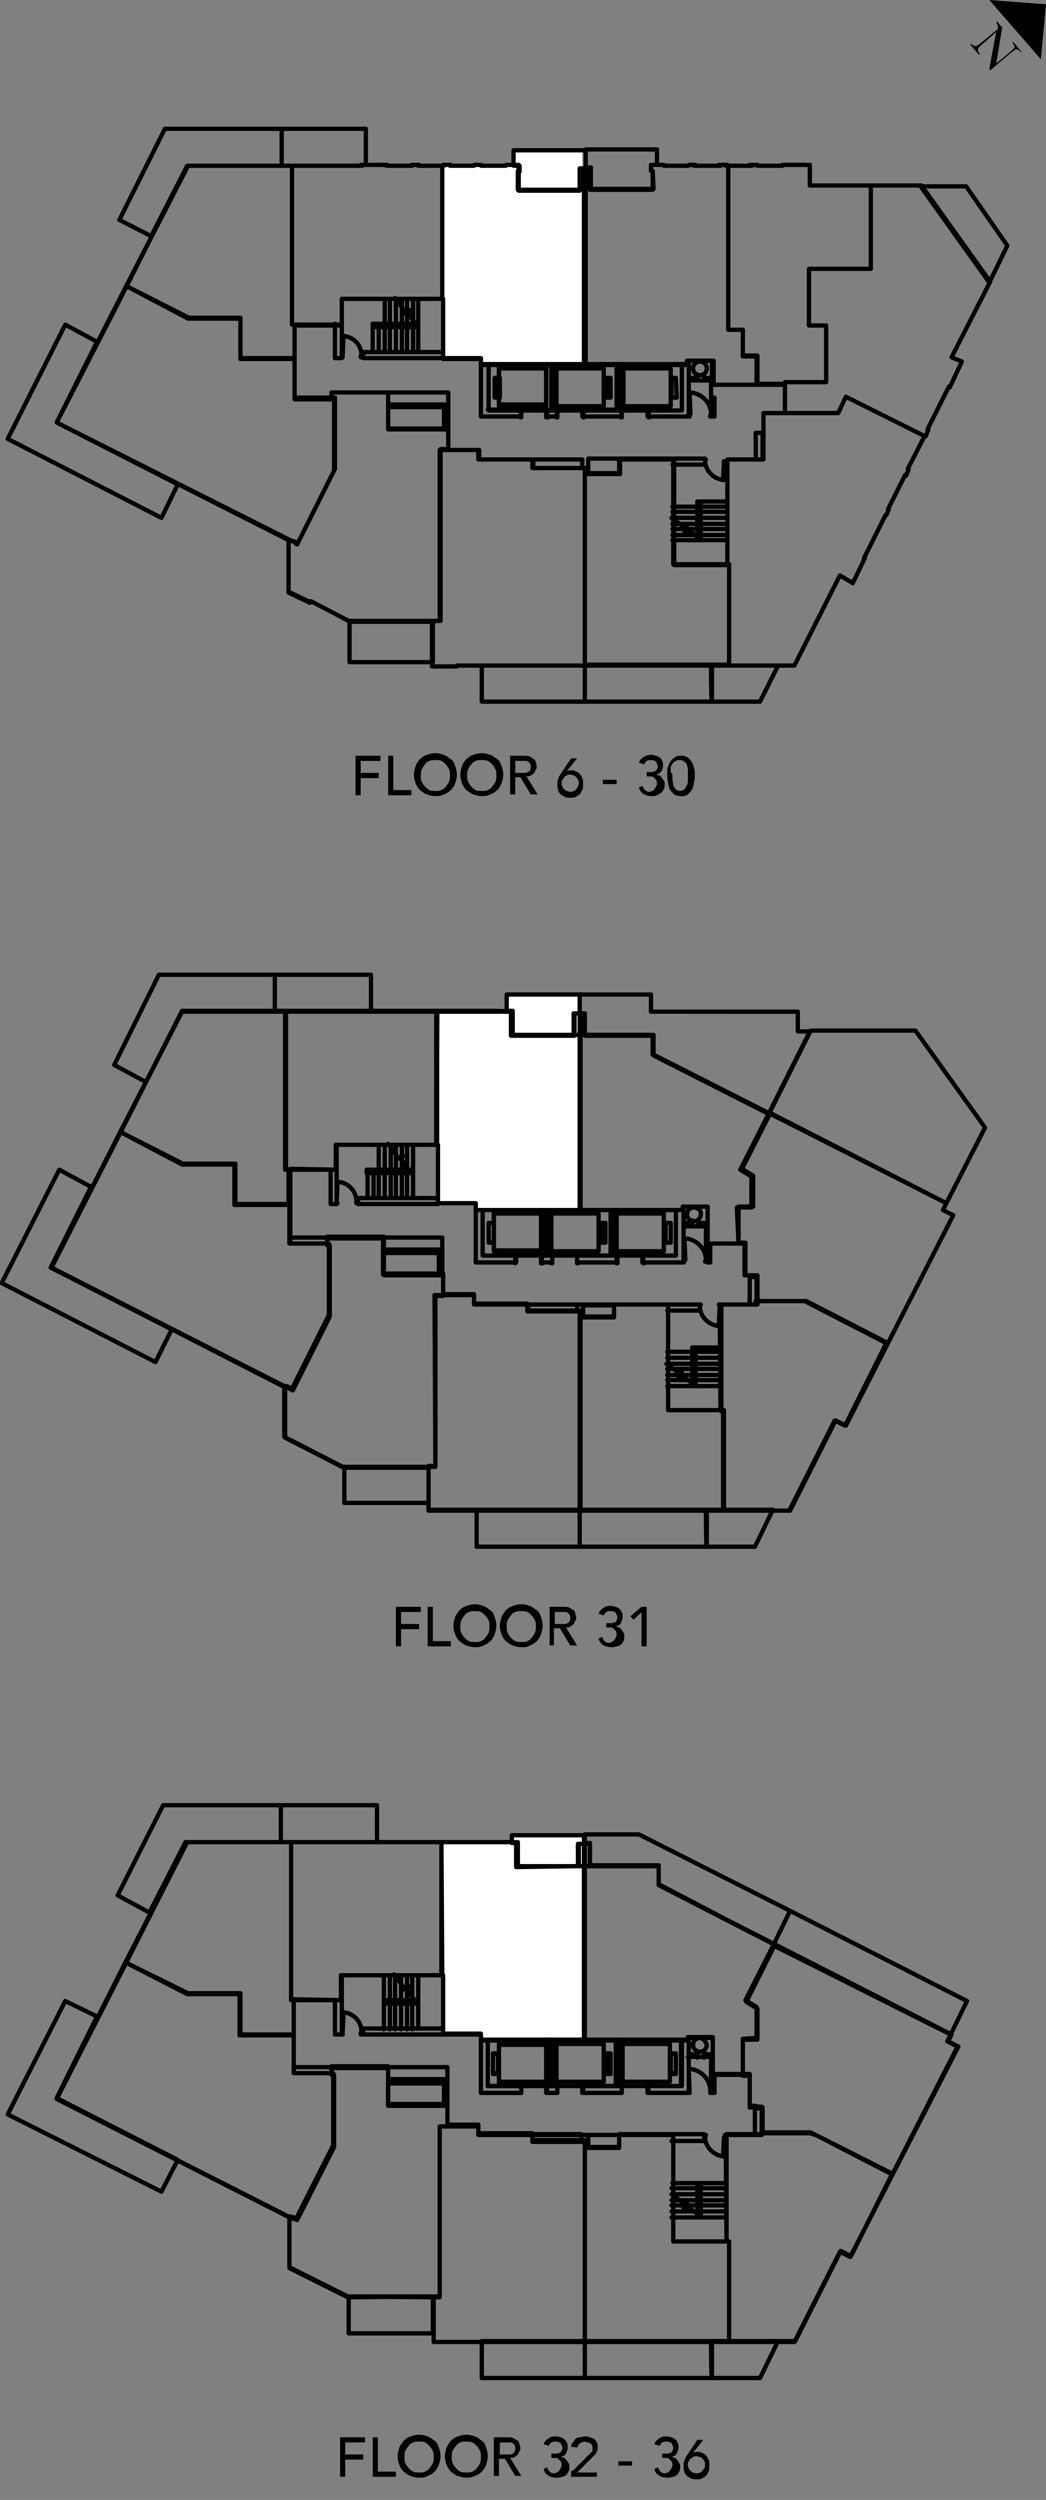<?xml version="1.0" encoding="utf-8"?>
<!-- Generator: Adobe Illustrator 20.1.0, SVG Export Plug-In . SVG Version: 6.00 Build 0)  -->
<svg version="1.1" id="Layer_1" xmlns="http://www.w3.org/2000/svg" xmlns:xlink="http://www.w3.org/1999/xlink" x="0px" y="0px"
	 viewBox="0 0 121.8 291.1" style="enable-background:new 0 0 121.8 291.1;" xml:space="preserve">
<rect x="0" y="0" width="121.8" height="291.1" fill="#808080" stroke="none"/>
<style type="text/css">
	.st0{fill:#FFFFFF;}
	.st1{fill:none;stroke:#000000;stroke-width:0.5;stroke-linecap:round;stroke-linejoin:round;stroke-miterlimit:10;}
</style>
<polyline points="121.2,6.9 121.8,0.5 115.2,0 "/>
<g>
	<path d="M118.8,6c-0.3-0.3-0.4-0.3-0.6-0.2c-0.2,0.1-0.4,0.3-0.9,0.7l-2,1.7L115.2,8l0.8-4.3l0,0l-1.2,1.1
		c-0.5,0.4-0.7,0.6-0.8,0.7c-0.2,0.2-0.2,0.4,0.1,0.8l-0.1,0.1l-1-1.2l0.1-0.1c0.3,0.3,0.4,0.3,0.7,0.2c0.2-0.1,0.4-0.3,0.9-0.7
		l1.1-0.9c0.4-0.3,0.4-0.3,0.4-0.5s0-0.3-0.2-0.6l0.1-0.1l0.6,0.7l-0.7,4.2l0,0l1.2-1c0.5-0.4,0.7-0.6,0.8-0.7
		c0.2-0.2,0.2-0.4-0.1-0.7l0.1-0.1l1,1.2L118.8,6z"/>
</g>
<polyline class="st0" points="68.1,42.4 56,42.3 56.1,41.7 51.5,41.6 51.7,19.3 59.8,19.1 59.8,17.4 67.8,17.4 68.1,42.4 "/>
<polyline class="st0" points="67.6,140.8 55.5,140.7 55.6,140 51,139.9 51.2,117.7 59.2,117.4 59.2,115.8 67.3,115.8 67.6,140.8 "/>
<polyline class="st0" points="68.1,237.4 56,237.3 55.9,236.9 51.4,236.8 51.4,214.6 59.8,214.6 59.8,213.6 68.1,213.6 68.1,237.4 
	"/>
<path class="st1" d="M62,248.6h10 M78.2,249.3h3.8v-0.8h-4.4 M81.2,254.2h0.4v4h-0.4V254.2z M81.2,254.2h-2.9 M81.6,254.2h2.9
	 M78.2,254.8h2.9 M81.6,254.8h2.9 M78.2,255.5h2.9 M81.6,255.5h2.9 M78.2,256.2h2.9 M81.6,256.2h2.9 M78.2,256.8h2.9 M81.6,256.8
	h2.9 M78.2,257.5h2.9 M81.6,257.5h2.9 M78.2,258.2h6.2 M51.6,236.2h-9.3v0.7h9.3 M44.7,232.9h4v0.4h-4V232.9z M48.7,230v6.2 M48,230
	v2.9 M48,233.4v2.9 M47.4,230v2.9 M47.4,233.4v2.9 M46.7,230v2.9 M46.7,233.4v2.9 M46,230v2.9 M46,233.4v2.9 M45.4,230v2.9
	 M45.4,233.4v2.9 M44.7,230v2.9 M44.7,233.4v2.9 M75.5,242.9h3.9v-5.4 M39.8,236.7L39.8,236.7l0.1,0.2h-0.1V236.7z M42.2,236.7H42
	v0.2h0.2V236.7z M39.9,236.7L39.9,236.7l0.1-2.2h-0.1V236.7z M42.1,236.6c0-1.2-0.9-2.2-2.2-2.3 M84.5,248.9L84.5,248.9l-0.1-0.3
	h0.1V248.9z M82.1,248.9L82.1,248.9l0.1-0.3h-0.1V248.9z M84.3,248.9L84.3,248.9l-0.1,2.2h0.1V248.9z M82.1,248.8
	c0,1.2,1,2.2,2.2,2.3 M39.8,232.9v4H39v-4 M88.7,245.3h-0.8v3.3 M56.8,242.9v-5.4 M78.2,255.5l1.5,1.1l0.3-0.2l-0.4,0.8l0.4-0.3
	l1.1,0.8 M52.1,245.1v-4.4h-6.9 M45.9,229.9l1.1,1.5l-0.1,0.3l0.7-0.4l-0.2,0.4l0.8,1.1 M52.1,242.2h-6.9 M38.5,240.7h-4.3
	 M84.5,248.6h4.2v-0.3h5.7l9.5,4.8l-4.8,9.6l-1.2-0.6l-5.3,10.5h-7.7V261h-0.3L84.5,248.6 M88.7,248.5l0.2-0.2 M68.1,272.6v-22.5h4
	v-1.5h6.3V261h6.5v11.6H68.1 M51.2,247.6h4.5v1H62v0.8h6.1v23.3H50.5v-5.2h0.7V247.6 M50.4,267.4h0.8v-19.8h0.9v-2.4h-6.9v-4.4h-6.6
	v0.8h0.3v8.4l-4.3,8.5l-0.6-0.2h-0.3v5.8l6.8,3.4L50.4,267.4 M14.6,228.5l7.2-14h12.1v6.7v11.7h0.3v4.1h-6.3v-4.8h-6.1L14.6,228.5
	l7.3,3.6H28v4.8h6.2v4.5h4.6v8.4l-4.3,8.5l-0.6-0.2h-0.3l-27-13.7L14.6,228.5 M33.9,214.5v6.7v11.7h5.8V230h11.7v-15.5H33.9
	 M110.7,236.9l-0.4,0.8l1.2,0.6l-7.6,14.9l-8.7-4.5l-0.8-0.3h-5.7v-3h-1.4v-3.7h-0.8v-4.2h1.7v-3.6l-1.3-0.8l3.1-6.2l0.2-0.3
	L110.7,236.9 M88.1,237.3v-3.6l-1.3-0.8l3.3-6.5l-13.4-6.9v-2.2h-8v-2.6h-0.6v22.9h12v-0.3H83v4.3h3.5v-4.2L88.1,237.3 M51.4,214.5
	h8.8v2.8h7.2v-2.6H68v2.6v20.3H56v-0.7h-4.4V230h-0.1L51.4,214.5 M45.2,245.1h6.9v-3h-6.9V245.1z M90.6,272.6h-7.7v4.3h5.6
	L90.6,272.6 M82.8,272.6H68.1v4.3h14.8C82.8,276.9,82.8,272.6,82.8,272.6z M68.1,272.6h-12v4.3h12V272.6z M50.4,271.7h-9.8v-4.3h9.8
	V271.7z M20.7,251.5l-14.1-7.2l4.7-9.5L7.6,233l-6.7,13.2l17.9,9L20.7,251.5 M32.7,210.2h11.2v4.3H32.7V210.2z M32.7,214.5v-4.3H19
	l-5.3,10.5l3.7,2l4.2-8.2H32.7 M67.3,217.3v-2.6H68v-1h-8.4v0.9h0.5v2.8L67.3,217.3 M112.6,233l-1.9,3.9l-20.6-10.5l1.9-3.9
	L112.6,233 M90.1,226.4l1.9-3.9l-17.6-8.9h-6.3v1h0.6v2.6h8v2.2L90.1,226.4 M52.1,240.7h-6.9v1.4h6.9V240.7z M56.8,237.5h22.5v5.4
	H56.8V237.5z M39.8,232.9V230h11.8v6.8H56v0.7h24.1v-0.3H83v4.3h4.3v3.7H88v0.2h0.8v3.1h-4.2V261h-6.2v-12.5h-6.3v1.5h-4v-0.8H62
	v-0.8h-6.3v-1h-3.6V245h-6.9v-4.4h-6.6v0.8h-4.4v-8.6L39.8,232.9 M40.5,267.4l-6.8-3.4v-5.8L6.6,244.4l7.2-14.1l8-15.8h21.6h16.9
	v2.8h7.8h8.6v2.2l34.1,17.4l-0.4,0.8l1.2,0.6L99,262.8l-1.2-0.6l-5.3,10.5h-7.7H50.5v-5.2L40.5,267.4 M88.7,245.5h-0.8v3.1h0.8
	V245.5z M62,249.3h5.7v-0.8H62V249.3z M72.1,250.1h-3.6v-1.5h3.6V250.1z"/>
<path class="st1" d="M58.1,238h5.5v4.4h-5.5V238z M64.3,242.9v-5.3 M64.1,242.9v-5.3 M64.8,238h5.5v4.4h-5.5V238z M57.5,239.1H58
	v2.3h-0.6V239.1z M71.1,239.1h-0.5v2.3h0.5V239.1z M71.7,242.9v-5.3 M72.1,242.9v-5.3 M78.7,239.1h-0.6v2.3h0.6V239.1z M78,238h-5.5
	v4.4H78V238z M56,237.5v6.2h4.7v-0.8h-3.9 M63.7,242.9h1.2v0.8h-1.2C63.7,243.7,63.7,242.9,63.7,242.9z M64.8,242.9v-0.2h0.1v1h-0.1
	 M63.8,242.9v-0.2h-0.2v1h0.2 M60.6,242.9v-0.2h0.1v1h-0.1 M68,242.9v-0.2h-0.1v1H68 M72.3,242.9v-0.2h0.1v1h-0.1 M67.8,243.7h4.6
	v-0.8h-4.6V243.7z M75.6,242.9v-0.2h-0.1v1h0.1 M80.2,237.5v6.2h-0.9h-3.9v-0.8 M82.7,243.4c0-1.3-1.1-2.4-2.4-2.5 M80.2,241
	L80.2,241l0.1,2.5h-0.1V241z M80.2,243.5v0.2h0.1L80.2,243.5L80.2,243.5L80.2,243.5 M82.8,243.5v0.2h-0.1L82.8,243.5L82.8,243.5
	L82.8,243.5 M83.2,241.5v2.2h-0.3 M82.8,243.5v-4 M81.2,238.9v0.7 M82.8,239.5h-2.7 M82,238.9v0.7 M81.5,237.3
	c-0.5,0-0.8,0.4-0.8,0.8c0,0.5,0.4,0.8,0.8,0.8c0.5,0,0.8-0.4,0.8-0.8C82.2,237.7,81.8,237.3,81.5,237.3 M82,239.2h1 M81.2,239.2h-1
	 M58.1,238.1h5.5v4.4h-5.5V238.1z M64.3,242.9v-5.4 M64.1,242.9v-5.4 M57.5,239.2H58v2.3h-0.6V239.2z M71.1,239.2h-0.5v2.3h0.5
	V239.2z M71.7,242.9v-5.4 M72.1,242.9v-5.4 M78.7,239.2h-0.6v2.3h0.6V239.2z M45.2,242.6h6.5v2.5h-6.5V242.6z"/>
<path class="st1" d="M61.4,151.9h10 M74.8,146.2h3.9v-5.3 M83.8,152.1L83.8,152.1l-0.1-0.2h0.1V152.1z M88.1,148.5h-0.8v3.4
	 M56.2,146.2v-5.3 M51.5,148.4v-4.3h-6.9 M51.5,145.5h-6.9 M38,144.1h-4.3 M77.7,152.6h3.8v-0.7h-4.4 M80.6,156.9H81v4.5h-0.4V156.9
	z M77.7,157.4h2.9 M81.1,157.4H84 M77.7,158.1h2.9 M81.1,158.1H84 M77.7,158.8h2.9 M81.1,158.8H84 M77.7,159.4h2.9 M81.1,159.4H84
	 M77.7,160.1h2.9 M81.1,160.1H84 M77.7,160.7h2.9 M81.1,160.7H84 M77.7,161.4h6.2 M51,139.5h-9.3v0.7H51 M42.8,136.2H48v0.4h-5.3
	V136.2z M48.1,133.3v6.2 M47.4,133.3v2.9 M47.4,136.6v2.9 M46.8,133.3v2.9 M46.8,136.6v2.9 M46.1,133.3v2.9 M46.1,136.6v2.9
	 M45.5,133.3v2.9 M45.5,136.6v2.9 M44.8,133.3v2.9 M44.8,136.6v2.9 M44.1,133.3v2.9 M44.1,136.6v2.9 M55.4,140.9v6.1h4.7v-0.8h-3.9
	 M63.1,146.2h1.2v0.8H63C63.1,147,63.1,146.2,63.1,146.2z M64.2,146.2v-0.1h0.1v1h-0.1V147 M63.2,146.2v-0.1H63v1h0.2V147 M60,146.2
	v-0.1H60v1H60V147 M67.3,146.2v-0.1h-0.1v1h0.1V147 M71.8,146.2v-0.1h0.1v1h-0.1V147 M67.2,147h4.6v-0.8h-4.6V147z M75,146.2v-0.1
	h-0.1v1H75V147 M79.6,140.9v6.1h-0.9h-3.9v-0.8 M39.2,139.9L39.2,139.9l0.1,0.2h-0.1V139.9z M41.7,139.9h-0.2v0.2h0.2V139.9z
	 M39.2,139.9L39.2,139.9l0.1-2.2h-0.1V139.9z M41.5,139.9c0-1.2-0.9-2.2-2.2-2.3 M81.5,152.1L81.5,152.1l0.1-0.2h-0.1V152.1z
	 M83.8,152.1L83.8,152.1l-0.1,2.2h0.1V152.1z M81.5,152.1c0,1.2,1,2.2,2.2,2.3 M39.2,136.2v4h-0.7v-4 M57.5,141.3H63v4.4h-5.5V141.3
	z M63.9,146.2v-5.3 M82.2,146.7c0-1.3-1.1-2.4-2.4-2.5 M79.7,144.2L79.7,144.2l0.1,2.5h-0.1V144.2z M79.6,146.7v0.2h0.1L79.6,146.7
	L79.6,146.7L79.6,146.7 M82.2,146.7v0.2h-0.1L82.2,146.7L82.2,146.7L82.2,146.7 M80.6,142.1v0.7 M82.2,142.8h-2.6 M81.3,142.1v0.7
	 M80.8,140.6c-0.5,0-0.8,0.4-0.8,0.8c0,0.5,0.4,0.8,0.8,0.8c0.5,0,0.8-0.4,0.8-0.8C81.7,140.9,81.2,140.6,80.8,140.6 M63.5,146.2
	v-5.3 M64.2,141.3h5.5v4.4h-5.5V141.3z M56.9,142.4h0.6v2.3h-0.6V142.4z M70.5,142.4H70v2.3h0.5V142.4z M71.1,146.2v-5.3
	 M71.5,146.2v-5.3 M78.1,142.4h-0.6v2.3h0.6V142.4z M77.3,141.3h-5.5v4.4h5.5V141.3z M81.3,142.4h1 M80.6,142.4h-1 M77.6,158.8
	l1.5,1.1l0.3-0.2l-0.4,0.8l0.4-0.3l1.1,0.8 M81.1,156.9H84 M44.6,145.9h6.5v2.5h-6.5V145.9z M43.5,136.6v2.9 M42.8,136.6v2.9
	 M45.2,133.2l1.1,1.5l-0.1,0.3l0.7-0.4l-0.2,0.4l0.8,1.1 M82.7,144.8v2.2h-0.3 M82.2,146.7v-4 M83.8,151.9H88v-0.4h5.7l9.5,4.9
	l-4.8,9.6l-1.2-0.6l-5.3,10.5h-7.7v-11.6h-0.3L83.8,151.9 M67.5,175.8v-22.5h4v-1.4h6.3v12.3h6.5v11.6L67.5,175.8 M50.6,150.8h4.6
	v1.1h6.3v0.8h6.1v23.1H49.9v-5.1h0.8L50.6,150.8 M49.9,170.8h0.8v-19.9h0.9v-2.4h-6.9v-4.3h-6.6v0.8h0.3v8.3l-4.3,8.6l-0.6-0.3h-0.3
	v5.8l6.8,3.5h9.9 M14,131.8l7.2-14h12.1v6.7v11.7h0.3v4.1h-6.3v-4.7h-6.1L14,131.8l7.3,3.7h6.1v4.7h6.3v4.6h4.6v8.3l-4.3,8.6
	l-0.6-0.3h-0.3L6,147.6L14,131.8 M33.2,117.8v6.7v11.7h5.9v-2.9h11.7v-15.5H33.2 M110.2,140.1l-0.4,0.8l1.2,0.6l-7.6,14.9l-9.5-4.9
	h-5.7v-3h-1.4v-3.8h-0.8v-4.2h1.7v-3.6l-1.3-0.8l3.1-6.1l0.2-0.4L110.2,140.1 M85.8,140.6h1.7V137l-1.3-0.8l3.3-6.5l-13.4-6.8v-2.3
	h-8V118h-0.6v22.9h12v-0.4h2.9v4.3H86L85.8,140.6 M50.9,117.8h8.8v2.8h7.2V118h0.7v22.9H55.4v-0.8H51v-6.8h-0.1V117.8 M44.6,148.4
	h6.9v-2.9h-6.9V148.4z M90,175.8h-7.7v4.3h5.6L90,175.8 M82.2,175.8H67.5v4.3h14.8C82.2,180.1,82.2,175.8,82.2,175.8z M67.5,175.8
	h-12v4.3h12V175.8z M49.9,175h-9.8v-4.2h9.8V175z M20,154.8l-14.1-7.2l4.7-9.4l-3.7-2l-6.7,13.2l17.9,9.2L20,154.8 M32,113.5h11.2
	v4.3H32V113.5z M32,117.8v-4.3H18.5L13.3,124l3.7,2l4.2-8.2H32 M66.8,120.5V118h0.7v-2.2H59v2h0.5v2.8h7.2 M114.7,131.3l-4.5,8.8
	l-20.6-10.5l4.8-9.6h12.2L114.7,131.3 M89.5,129.7l4.8-9.6h-1.4v-2.3H75.8v-2h-8.3v2.2H68v2.5h8v2.3L89.5,129.7 M51.5,144.1h-6.9
	v1.4h6.9V144.1z M56.2,140.9h22.5v5.3H56.2V140.9z M39.2,136.2v-2.9H51v6.8h4.4v0.8h24.1v-0.4h2.9v4.3h4.3v3.7h0.7v0.2h0.8v3.2H84
	v12.3h-6.2v-12.3h-6.3v1.4h-4v-0.7h-6.1v-0.8h-6.2v-1.1h-3.6v-2.4h-6.9V144h-6.6v0.8h-4.3v-8.7L39.2,136.2 M39.9,170.8l-6.8-3.5
	v-5.8L6,147.6l7.2-14.1l8-15.8h21.6h16.9v2.8h7.8h8.6v2.3l34.1,17.3l-0.4,0.8l1.2,0.6L98.5,166l-1.2-0.6L92,175.9h-7.7H49.9v-5.1
	L39.9,170.8 M88.1,148.7h-0.8v3.2h0.8V148.7z M61.4,152.7h5.8v-0.8h-5.7L61.4,152.7L61.4,152.7z M71.5,153.4h-3.6V152h3.6V153.4z"/>
<path class="st1" d="M57.5,141.2H63v4.4h-5.5V141.2z M78.3,54.1h3.8v-0.7h-4.4 M81.2,58.4h0.4v4.5h-0.4V58.4z M78.3,59h2.9 M81.7,59
	h2.9 M78.3,59.6h2.9 M81.7,59.6h2.9 M78.3,60.3h2.9 M81.7,60.3h2.9 M78.3,61h2.9 M81.7,61h2.9 M78.3,61.6h2.9 M81.7,61.6h2.9
	 M78.3,62.3h2.9 M81.7,62.3h2.9 M78.3,62.9h6.2 M51.6,41h-9.3v0.7h9.3 M43.4,37.7h5.3v0.4h-5.3V37.7z M48.7,34.8V41 M48.1,34.8v2.9
	 M48.1,38.1V41 M47.4,34.8v2.9 M47.4,38.1V41 M46.8,34.8v2.9 M46.8,38.1V41 M46.1,34.8v2.9 M46.1,38.1V41 M45.4,34.8v2.9 M45.4,38.1
	V41 M44.8,34.8v2.9 M44.8,38.1V41 M56,42.4v6.1h4.7v-0.8h-3.9 M63.7,47.7h1.2v0.8h-1.2C63.7,48.5,63.7,47.7,63.7,47.7z M64.8,47.7
	L64.8,47.7L64.8,47.7l0.1,0.9h-0.1v-0.1 M63.8,47.7L63.8,47.7l-0.2-0.1v1h0.2v-0.1 M60.6,47.7L60.6,47.7L60.6,47.7l0.1,0.9h-0.1
	v-0.1 M68,47.7L68,47.7L68,47.7l-0.1,0.9H68v-0.1 M72.3,47.7L72.3,47.7L72.3,47.7l0.1,0.9h-0.1v-0.1 M67.8,48.5h4.6v-0.8h-4.6V48.5z
	 M75.6,47.7L75.6,47.7L75.6,47.7l-0.1,0.9h0.1v-0.1 M80.2,42.4v6.1h-0.9h-3.9v-0.8 M39.8,41.4L39.8,41.4l0.1,0.2h-0.1V41.4z
	 M42.2,41.4H42v0.2h0.2V41.4z M39.9,41.4L39.9,41.4l0.1-2.2h-0.1V41.4z M42.1,41.4c0-1.2-0.9-2.2-2.2-2.3 M82.1,53.7L82.1,53.7
	l0.1-0.2h-0.1V53.7z M84.3,53.7L84.3,53.7l-0.1,2.2h0.1V53.7z M82.1,53.6c0,1.2,1,2.2,2.2,2.3 M39.8,37.7v4H39v-4 M58.1,42.9h5.5
	v4.4h-5.5V42.9z M64.5,47.7v-5.3 M82.8,48.2c0-1.3-1.1-2.4-2.4-2.5 M80.3,45.7L80.3,45.7l0.1,2.5h-0.1V45.7z M80.2,48.3v0.2h0.1
	v-0.1L80.2,48.3L80.2,48.3 M82.8,48.3v0.2h-0.1v-0.1L82.8,48.3L82.8,48.3 M81.2,43.6v0.7 M82.8,44.3h-2.6 M82,43.6v0.7 M81.5,42.1
	c-0.5,0-0.8,0.4-0.8,0.8c0,0.5,0.4,0.8,0.8,0.8c0.5,0,0.8-0.4,0.8-0.8C82.3,42.5,82,42.1,81.5,42.1 M64.2,47.7v-5.3 M64.8,42.9h5.5
	v4.4h-5.5V42.9z M57.6,44h0.6v2.3h-0.6V44z M71.1,44h-0.5v2.3h0.5V44z M71.8,47.7v-5.3 M72.1,47.7v-5.3 M78.7,44h-0.5v2.3h0.6
	L78.7,44L78.7,44z M78.1,42.9h-5.5v4.4h5.5V42.9z M82,44h1 M81.2,44h-1 M78.2,60.3l1.5,1.1l0.3-0.2L79.7,62l0.4-0.3l1.1,0.8
	 M81.7,58.4h2.9 M45.2,47.4h6.5v2.5h-6.5V47.4z M44.1,38.1V41 M43.4,38.1V41 M46,34.7l1.1,1.5L47,36.5l0.7-0.4l-0.2,0.4l0.8,1.1
	 M83.2,46.3v2.2h-0.3 M82.8,48.3v-4 M99.1,67.7L99.1,67.7 M68.1,77.5V55.1h4v-1.7h6.3v12.3h6.5v11.7H68.1 M51.2,52.4h4.5v1.1H62v1
	h6.1v23H53.2v0.1h-2.9v-5.2h0.1v-0.1h0.8L51.2,52.4 M50.5,72.3h0.8v-20h0.9V50h-7v-4.3h-6.6v0.8h0.3v8.3l-4.3,8.6L34.1,63h-0.5v6
	l2.5,1.2l0.1-0.2l4.4,2.3H50.5 M14.7,33.3l7.2-14H34V26v11.8h0.3v4H28v-4.7h-6.1L14.7,33.3L22,37H28v4.7h6.3v4.6H39v8.3l-4.3,8.6
	L34.1,63h-0.3L6.6,49.2L14.7,33.3 M34,19.3V26v11.8h5.8v-3h11.7V19.3h-2.8v-0.1h-0.8v0.1H45v-0.1h-3v0.1H34 M51.5,19.3L51.5,19.3
	l0.1-0.1h0.8v0.1h2.8v-0.1H56v0.1h2.9v-0.1h1.5v0.7h-0.1v2.2h7.2v-2.5h0.7v22.9H56v-0.7h-4.4v-6.9h-0.1V19.3 M88.2,41.5h-1.7v-3.1
	h-1.7V19.3h-0.3v-0.1h-0.8v0.1h-2.9v-0.1h-0.6v0.1h-2.9v-0.1h-1.5v0.7h0.2v2.2h-7.3v-2.5H68v22.9h12V42h2.9v2.8h5.2V41.5 M86.5,41.5
	v-3.1h-1.7V19.3h2.5v-0.1h0.9v0.1h2.9v-0.1h3.2v2.4h7.1v9.7h-7.2v6.6h2v6.6h-4.8v0.2h-3.2v-3.3h-1.7 M45.2,50h7v-2.9h-7V50z
	 M90.6,77.5h-7.7v4.2h5.6L90.6,77.5 M82.8,77.5H68.1v4.2h14.8C82.8,81.7,82.8,77.5,82.8,77.5z M68.1,77.5h-12v4.2h12V77.5z
	 M50.4,77.1h-9.7v-4.7h9.8v0.1h-0.1V77.1 M20.7,56.4L6.6,49.2l4.7-9.4l-3.7-2L0.9,51.1l17.9,9.2L20.7,56.4 M32.8,19.3V15h9.8v4.2
	h-0.4v0.1L32.8,19.3V15H19.2l-5.3,10.6l3.7,1.9l4.2-8.2H32.8 M67.5,22.1v-2.5h0.7v-2.1h-8.4v1.8h0.7V20h-0.1v2.2h7.1 M76,19.9h-0.2
	v-0.7h0.7v-1.8h-8.3v2.1h0.6V22h7.3L76,19.9 M115.2,32.9l2.1-4.3l-4.8-6.9h-5.3L115.2,32.9 M52.2,45.7h-7v1.4h7V45.7z M56.9,42.5
	h22.5v5.3H56.9V42.5z M39.8,37.8v-3h11.8v6.9H56v0.7h24.2V42h2.9v2.8h8.3v3.3h-2.5v5.4h-4.2v12.3h-6.2V53.5h-6.3v1.7h-4v-0.7h-6.1
	v-1h-6.3v-1.1h-3.6V50h-7v-4.3h-6.6v0.8h-4.3v-8.6h5.5 M40.6,72.3L36.2,70l-0.1,0.1l-2.5-1.2v-6h0.2L6.6,49.2l7.2-14l8-15.9h20.3
	v-0.1h3v0.1H48v-0.1h0.8v0.1h2.9v-0.1h0.8v0.1h2.7v-0.1H56v0.1h2.9v-0.1h1.5v0.7h-0.1v2.2h7.2v-2.5h1.2v2.5H76v-2.2h-0.2v-0.7h1.5
	v0.1h2.9v-0.1H81v0.1h2.9v-0.1h0.8v0.1h2.9v-0.1h0.6v0.1h2.9v-0.1h3.2v2.4h13l8,11.2l-4.5,8.8l1.2,0.5l-1.4,3l-0.1-0.1l-2.5,5h0.1
	l-0.3,0.8l-0.1-0.1l-2,3.9l0.1,0.1l-0.3,0.7l-0.1-0.1l-2,4h0.1l-0.3,0.7h-0.1l-2.5,5h0.1l-1.4,2.9L97.8,67l-5.3,10.5h-7.7H53.2v0.1
	h-2.9v-5.2h0.1v-0.1H40.6 M88.8,50.4h-0.8v3.1h0.8V50.4z M62.1,54.5h5.7v-1H62C62.1,53.5,62.1,54.5,62.1,54.5z M72.1,55.1h-3.6v-1.7
	h3.6V55.1z"/>
<path class="st1" d="M58.1,42.7h5.5v4.4h-5.5V42.7z M107.7,50.8l-9.2-4.6l-0.9,1.9h-6.2"/>
<g>
	<path d="M41.4,88h2.9v0.6h-2.3V90h2.1v0.6h-2.1v2h-0.6V88z"/>
	<path d="M45.2,88h0.6v4h2.1v0.6h-2.7V88z"/>
	<path d="M50.7,92.7c-0.4,0-0.7-0.1-1-0.2c-0.3-0.1-0.5-0.3-0.8-0.5c-0.2-0.2-0.4-0.5-0.5-0.8c-0.1-0.3-0.2-0.6-0.2-1s0.1-0.7,0.2-1
		c0.1-0.3,0.3-0.6,0.5-0.8c0.2-0.2,0.5-0.4,0.8-0.5c0.3-0.1,0.6-0.2,1-0.2s0.7,0.1,1,0.2c0.3,0.1,0.5,0.3,0.8,0.5s0.4,0.5,0.5,0.8
		c0.1,0.3,0.2,0.6,0.2,1s-0.1,0.7-0.2,1c-0.1,0.3-0.3,0.6-0.5,0.8c-0.2,0.2-0.5,0.4-0.8,0.5C51.3,92.7,51,92.7,50.7,92.7z
		 M50.7,92.1c0.3,0,0.5,0,0.7-0.1s0.4-0.2,0.5-0.4c0.2-0.2,0.3-0.4,0.4-0.6s0.1-0.5,0.1-0.7c0-0.3,0-0.5-0.1-0.7s-0.2-0.4-0.4-0.6
		c-0.2-0.2-0.3-0.3-0.5-0.4s-0.5-0.1-0.7-0.1c-0.3,0-0.5,0-0.7,0.1c-0.2,0.1-0.4,0.2-0.5,0.4c-0.2,0.2-0.3,0.4-0.4,0.6
		c-0.1,0.2-0.1,0.5-0.1,0.7c0,0.3,0,0.5,0.1,0.7c0.1,0.2,0.2,0.4,0.4,0.6c0.2,0.2,0.3,0.3,0.5,0.4C50.2,92.1,50.4,92.1,50.7,92.1z"
		/>
	<path d="M56.1,92.7c-0.4,0-0.7-0.1-1-0.2c-0.3-0.1-0.5-0.3-0.8-0.5c-0.2-0.2-0.4-0.5-0.5-0.8c-0.1-0.3-0.2-0.6-0.2-1s0.1-0.7,0.2-1
		c0.1-0.3,0.3-0.6,0.5-0.8c0.2-0.2,0.5-0.4,0.8-0.5c0.3-0.1,0.6-0.2,1-0.2s0.7,0.1,1,0.2c0.3,0.1,0.5,0.3,0.8,0.5s0.4,0.5,0.5,0.8
		c0.1,0.3,0.2,0.6,0.2,1s-0.1,0.7-0.2,1c-0.1,0.3-0.3,0.6-0.5,0.8c-0.2,0.2-0.5,0.4-0.8,0.5C56.7,92.7,56.4,92.7,56.1,92.7z
		 M56.1,92.1c0.3,0,0.5,0,0.7-0.1s0.4-0.2,0.5-0.4c0.2-0.2,0.3-0.4,0.4-0.6s0.1-0.5,0.1-0.7c0-0.3,0-0.5-0.1-0.7s-0.2-0.4-0.4-0.6
		c-0.2-0.2-0.3-0.3-0.5-0.4s-0.5-0.1-0.7-0.1c-0.3,0-0.5,0-0.7,0.1c-0.2,0.1-0.4,0.2-0.5,0.4c-0.2,0.2-0.3,0.4-0.4,0.6
		c-0.1,0.2-0.1,0.5-0.1,0.7c0,0.3,0,0.5,0.1,0.7c0.1,0.2,0.2,0.4,0.4,0.6c0.2,0.2,0.3,0.3,0.5,0.4C55.6,92.1,55.8,92.1,56.1,92.1z"
		/>
	<path d="M59.4,88H61c0.3,0,0.5,0,0.7,0.1c0.2,0.1,0.3,0.2,0.5,0.3c0.1,0.1,0.2,0.3,0.2,0.4c0,0.2,0.1,0.3,0.1,0.4
		c0,0.1,0,0.3-0.1,0.4c-0.1,0.1-0.1,0.3-0.2,0.4c-0.1,0.1-0.2,0.2-0.4,0.3c-0.1,0.1-0.3,0.1-0.5,0.1l1.3,2.1h-0.8l-1.2-2H60v2h-0.6
		V88z M60,90h0.8c0.1,0,0.2,0,0.4,0c0.1,0,0.2-0.1,0.3-0.1c0.1-0.1,0.2-0.1,0.2-0.2c0.1-0.1,0.1-0.2,0.1-0.4c0-0.2,0-0.3-0.1-0.4
		s-0.1-0.2-0.2-0.2c-0.1-0.1-0.2-0.1-0.3-0.1s-0.2,0-0.4,0H60V90z"/>
	<path d="M66,89.8L66,89.8c0.2-0.1,0.3-0.1,0.5-0.1c0.2,0,0.3,0,0.5,0.1c0.2,0.1,0.3,0.1,0.5,0.3s0.2,0.3,0.3,0.5
		c0.1,0.2,0.1,0.4,0.1,0.7c0,0.3,0,0.5-0.1,0.7c-0.1,0.2-0.2,0.4-0.3,0.5c-0.1,0.1-0.3,0.2-0.5,0.3c-0.2,0.1-0.4,0.1-0.6,0.1
		c-0.2,0-0.4,0-0.6-0.1c-0.2-0.1-0.4-0.2-0.5-0.3c-0.1-0.1-0.3-0.3-0.3-0.5c-0.1-0.2-0.1-0.4-0.1-0.6c0-0.1,0-0.3,0-0.4
		s0.1-0.2,0.1-0.3c0-0.1,0.1-0.2,0.1-0.3c0.1-0.1,0.1-0.2,0.2-0.3l1.2-1.8h0.7L66,89.8z M65.4,91.2c0,0.1,0,0.3,0.1,0.4
		c0,0.1,0.1,0.2,0.2,0.3c0.1,0.1,0.2,0.2,0.3,0.2c0.1,0,0.2,0.1,0.4,0.1s0.3,0,0.4-0.1c0.1,0,0.2-0.1,0.3-0.2s0.1-0.2,0.2-0.3
		c0-0.1,0.1-0.2,0.1-0.4s0-0.3-0.1-0.4c0-0.1-0.1-0.2-0.2-0.3s-0.2-0.2-0.3-0.2c-0.1,0-0.2-0.1-0.4-0.1s-0.3,0-0.4,0.1
		c-0.1,0-0.2,0.1-0.3,0.2c-0.1,0.1-0.1,0.2-0.2,0.3C65.4,90.9,65.4,91,65.4,91.2z"/>
	<path d="M71.8,91.3h-1.6v-0.5h1.6V91.3z"/>
	<path d="M74.8,91.5c0.1,0.2,0.2,0.4,0.3,0.5s0.3,0.2,0.5,0.2c0.1,0,0.2,0,0.3-0.1c0.1,0,0.2-0.1,0.3-0.2s0.1-0.2,0.2-0.3
		c0-0.1,0.1-0.2,0.1-0.3c0-0.2,0-0.3-0.1-0.5c-0.1-0.1-0.2-0.2-0.3-0.3c-0.1-0.1-0.3-0.1-0.4-0.1c-0.2,0-0.3,0-0.4,0v-0.5
		c0.2,0,0.4,0,0.6,0c0.2,0,0.3-0.1,0.4-0.1c0.1-0.1,0.1-0.1,0.2-0.2c0-0.1,0.1-0.2,0.1-0.3c0-0.2-0.1-0.4-0.2-0.6
		c-0.1-0.1-0.3-0.2-0.6-0.2c-0.2,0-0.3,0-0.5,0.1c-0.1,0.1-0.2,0.2-0.3,0.4l-0.6-0.2c0.1-0.3,0.3-0.5,0.6-0.7
		c0.2-0.1,0.5-0.2,0.8-0.2c0.2,0,0.4,0,0.5,0.1c0.2,0,0.3,0.1,0.5,0.2s0.2,0.2,0.3,0.4c0.1,0.2,0.1,0.3,0.1,0.6
		c0,0.2-0.1,0.5-0.2,0.6c-0.1,0.2-0.3,0.3-0.6,0.4v0c0.1,0,0.3,0.1,0.4,0.1s0.2,0.2,0.3,0.3s0.1,0.2,0.2,0.3s0.1,0.3,0.1,0.4
		c0,0.2,0,0.4-0.1,0.6c-0.1,0.2-0.2,0.3-0.3,0.4c-0.1,0.1-0.3,0.2-0.5,0.3c-0.2,0.1-0.4,0.1-0.6,0.1c-0.4,0-0.7-0.1-0.9-0.2
		c-0.3-0.2-0.5-0.4-0.6-0.8L74.8,91.5z"/>
	<path d="M77.7,90.3c0-0.2,0-0.3,0-0.5c0-0.2,0-0.4,0.1-0.5c0-0.2,0.1-0.3,0.2-0.5c0.1-0.2,0.2-0.3,0.3-0.4s0.3-0.2,0.4-0.3
		s0.4-0.1,0.6-0.1s0.4,0,0.6,0.1c0.2,0.1,0.3,0.2,0.4,0.3s0.2,0.3,0.3,0.4c0.1,0.2,0.1,0.3,0.2,0.5c0,0.2,0.1,0.4,0.1,0.5
		c0,0.2,0,0.4,0,0.5c0,0.2,0,0.5-0.1,0.8c0,0.3-0.1,0.5-0.2,0.8c-0.1,0.2-0.3,0.4-0.5,0.6c-0.2,0.2-0.5,0.2-0.8,0.2
		c-0.3,0-0.6-0.1-0.8-0.2c-0.2-0.2-0.4-0.4-0.5-0.6s-0.2-0.5-0.2-0.8C77.7,90.8,77.7,90.5,77.7,90.3z M78.3,90.3c0,0.2,0,0.3,0,0.5
		s0.1,0.4,0.1,0.6s0.2,0.4,0.3,0.5s0.3,0.2,0.5,0.2s0.4-0.1,0.5-0.2c0.1-0.1,0.2-0.3,0.3-0.5c0.1-0.2,0.1-0.4,0.1-0.6
		c0-0.2,0-0.4,0-0.5c0-0.1,0-0.2,0-0.4c0-0.1,0-0.3,0-0.4c0-0.1-0.1-0.3-0.1-0.4c0-0.1-0.1-0.2-0.2-0.3c-0.1-0.1-0.2-0.2-0.3-0.2
		c-0.1-0.1-0.2-0.1-0.4-0.1c-0.1,0-0.3,0-0.4,0.1c-0.1,0.1-0.2,0.1-0.3,0.2c-0.1,0.1-0.1,0.2-0.2,0.3s-0.1,0.3-0.1,0.4
		c0,0.1,0,0.3,0,0.4C78.3,90.1,78.3,90.2,78.3,90.3z"/>
</g>
<g>
	<path d="M46.1,187.1H49v0.6h-2.3v1.4h2.1v0.6h-2.1v2h-0.6V187.1z"/>
	<path d="M49.8,187.1h0.6v4h2.1v0.6h-2.7V187.1z"/>
	<path d="M55.3,191.8c-0.4,0-0.7-0.1-1-0.2c-0.3-0.1-0.5-0.3-0.8-0.5c-0.2-0.2-0.4-0.5-0.5-0.8s-0.2-0.6-0.2-1c0-0.3,0.1-0.7,0.2-1
		s0.3-0.5,0.5-0.8c0.2-0.2,0.5-0.4,0.8-0.5c0.3-0.1,0.6-0.2,1-0.2s0.7,0.1,1,0.2c0.3,0.1,0.5,0.3,0.8,0.5s0.4,0.5,0.5,0.8
		s0.2,0.6,0.2,1c0,0.3-0.1,0.7-0.2,1s-0.3,0.6-0.5,0.8c-0.2,0.2-0.5,0.4-0.8,0.5C56,191.8,55.6,191.8,55.3,191.8z M55.3,191.2
		c0.3,0,0.5,0,0.7-0.1s0.4-0.2,0.5-0.4c0.2-0.2,0.3-0.4,0.4-0.6c0.1-0.2,0.1-0.5,0.1-0.7c0-0.3,0-0.5-0.1-0.7
		c-0.1-0.2-0.2-0.4-0.4-0.6c-0.2-0.2-0.3-0.3-0.5-0.4s-0.5-0.1-0.7-0.1c-0.3,0-0.5,0-0.7,0.1c-0.2,0.1-0.4,0.2-0.5,0.4
		c-0.2,0.2-0.3,0.4-0.4,0.6c-0.1,0.2-0.1,0.5-0.1,0.7c0,0.3,0,0.5,0.1,0.7c0.1,0.2,0.2,0.4,0.4,0.6c0.2,0.2,0.3,0.3,0.5,0.4
		C54.8,191.2,55,191.2,55.3,191.2z"/>
	<path d="M60.7,191.8c-0.4,0-0.7-0.1-1-0.2c-0.3-0.1-0.5-0.3-0.8-0.5c-0.2-0.2-0.4-0.5-0.5-0.8s-0.2-0.6-0.2-1c0-0.3,0.1-0.7,0.2-1
		s0.3-0.5,0.5-0.8c0.2-0.2,0.5-0.4,0.8-0.5c0.3-0.1,0.6-0.2,1-0.2s0.7,0.1,1,0.2c0.3,0.1,0.5,0.3,0.8,0.5s0.4,0.5,0.5,0.8
		s0.2,0.6,0.2,1c0,0.3-0.1,0.7-0.2,1s-0.3,0.6-0.5,0.8c-0.2,0.2-0.5,0.4-0.8,0.5C61.4,191.8,61.1,191.8,60.7,191.8z M60.7,191.2
		c0.3,0,0.5,0,0.7-0.1s0.4-0.2,0.5-0.4c0.2-0.2,0.3-0.4,0.4-0.6c0.1-0.2,0.1-0.5,0.1-0.7c0-0.3,0-0.5-0.1-0.7
		c-0.1-0.2-0.2-0.4-0.4-0.6c-0.2-0.2-0.3-0.3-0.5-0.4s-0.5-0.1-0.7-0.1c-0.3,0-0.5,0-0.7,0.1c-0.2,0.1-0.4,0.2-0.5,0.4
		c-0.2,0.2-0.3,0.4-0.4,0.6c-0.1,0.2-0.1,0.5-0.1,0.7c0,0.3,0,0.5,0.1,0.7c0.1,0.2,0.2,0.4,0.4,0.6c0.2,0.2,0.3,0.3,0.5,0.4
		C60.2,191.2,60.4,191.2,60.7,191.2z"/>
	<path d="M64,187.1h1.6c0.3,0,0.5,0,0.7,0.1c0.2,0.1,0.3,0.2,0.5,0.3c0.1,0.1,0.2,0.3,0.2,0.4c0,0.2,0.1,0.3,0.1,0.4
		c0,0.1,0,0.3-0.1,0.4c-0.1,0.1-0.1,0.3-0.2,0.4c-0.1,0.1-0.2,0.2-0.4,0.3c-0.1,0.1-0.3,0.1-0.5,0.1l1.3,2.1h-0.8l-1.2-2h-0.7v2H64
		V187.1z M64.6,189.1h0.8c0.1,0,0.2,0,0.4,0s0.2-0.1,0.3-0.1c0.1-0.1,0.2-0.1,0.2-0.2c0.1-0.1,0.1-0.2,0.1-0.4s0-0.3-0.1-0.4
		s-0.1-0.2-0.2-0.2c-0.1-0.1-0.2-0.1-0.3-0.1s-0.2,0-0.4,0h-0.8V189.1z"/>
	<path d="M70.1,190.6c0.1,0.2,0.2,0.4,0.3,0.5s0.3,0.2,0.5,0.2c0.1,0,0.2,0,0.3-0.1c0.1,0,0.2-0.1,0.3-0.2s0.1-0.2,0.2-0.3
		c0-0.1,0.1-0.2,0.1-0.3c0-0.2,0-0.3-0.1-0.5c-0.1-0.1-0.2-0.2-0.3-0.3c-0.1-0.1-0.3-0.1-0.4-0.1c-0.2,0-0.3,0-0.4,0V189
		c0.2,0,0.4,0,0.6,0s0.3-0.1,0.4-0.1s0.1-0.1,0.2-0.2c0-0.1,0.1-0.2,0.1-0.3c0-0.2-0.1-0.4-0.2-0.6c-0.1-0.1-0.3-0.2-0.6-0.2
		c-0.2,0-0.3,0-0.5,0.1c-0.1,0.1-0.2,0.2-0.3,0.4l-0.6-0.2c0.1-0.3,0.3-0.5,0.6-0.7s0.5-0.2,0.8-0.2c0.2,0,0.4,0,0.5,0.1
		c0.2,0,0.3,0.1,0.5,0.2c0.1,0.1,0.2,0.2,0.3,0.4c0.1,0.2,0.1,0.3,0.1,0.6c0,0.2-0.1,0.5-0.2,0.7c-0.1,0.2-0.3,0.3-0.6,0.4v0
		c0.1,0,0.3,0.1,0.4,0.1s0.2,0.2,0.3,0.3c0.1,0.1,0.1,0.2,0.2,0.3s0.1,0.3,0.1,0.4c0,0.2,0,0.4-0.1,0.6c-0.1,0.2-0.2,0.3-0.3,0.4
		c-0.1,0.1-0.3,0.2-0.5,0.2c-0.2,0.1-0.4,0.1-0.6,0.1c-0.4,0-0.7-0.1-0.9-0.2c-0.3-0.2-0.5-0.4-0.6-0.8L70.1,190.6z"/>
	<path d="M74.6,187.8l-0.8,0.8l-0.4-0.4l1.3-1.1h0.6v4.6h-0.6V187.8z"/>
</g>
<g>
	<path d="M39.6,283.8h2.9v0.6h-2.3v1.4h2.1v0.6h-2.1v2h-0.6V283.8z"/>
	<path d="M43.4,283.8H44v4h2.1v0.6h-2.7V283.8z"/>
	<path d="M48.8,288.5c-0.4,0-0.7-0.1-1-0.2c-0.3-0.1-0.5-0.3-0.8-0.5c-0.2-0.2-0.4-0.5-0.5-0.8s-0.2-0.6-0.2-1c0-0.3,0.1-0.7,0.2-1
		s0.3-0.5,0.5-0.8c0.2-0.2,0.5-0.4,0.8-0.5c0.3-0.1,0.6-0.2,1-0.2s0.7,0.1,1,0.2c0.3,0.1,0.5,0.3,0.8,0.5s0.4,0.5,0.5,0.8
		s0.2,0.6,0.2,1c0,0.3-0.1,0.7-0.2,1s-0.3,0.6-0.5,0.8c-0.2,0.2-0.5,0.4-0.8,0.5C49.5,288.5,49.2,288.5,48.8,288.5z M48.8,287.9
		c0.3,0,0.5,0,0.7-0.1s0.4-0.2,0.5-0.4c0.2-0.2,0.3-0.4,0.4-0.6c0.1-0.2,0.1-0.5,0.1-0.7c0-0.3,0-0.5-0.1-0.7
		c-0.1-0.2-0.2-0.4-0.4-0.6c-0.2-0.2-0.3-0.3-0.5-0.4s-0.5-0.1-0.7-0.1c-0.3,0-0.5,0-0.7,0.1c-0.2,0.1-0.4,0.2-0.5,0.4
		c-0.2,0.2-0.3,0.4-0.4,0.6c-0.1,0.2-0.1,0.5-0.1,0.7c0,0.3,0,0.5,0.1,0.7c0.1,0.2,0.2,0.4,0.4,0.6c0.2,0.2,0.3,0.3,0.5,0.4
		C48.3,287.9,48.6,287.9,48.8,287.9z"/>
	<path d="M54.3,288.5c-0.4,0-0.7-0.1-1-0.2c-0.3-0.1-0.5-0.3-0.8-0.5c-0.2-0.2-0.4-0.5-0.5-0.8s-0.2-0.6-0.2-1c0-0.3,0.1-0.7,0.2-1
		s0.3-0.5,0.5-0.8c0.2-0.2,0.5-0.4,0.8-0.5c0.3-0.1,0.6-0.2,1-0.2s0.7,0.1,1,0.2c0.3,0.1,0.5,0.3,0.8,0.5s0.4,0.5,0.5,0.8
		s0.2,0.6,0.2,1c0,0.3-0.1,0.7-0.2,1s-0.3,0.6-0.5,0.8c-0.2,0.2-0.5,0.4-0.8,0.5C54.9,288.5,54.6,288.5,54.3,288.5z M54.3,287.9
		c0.3,0,0.5,0,0.7-0.1s0.4-0.2,0.5-0.4c0.2-0.2,0.3-0.4,0.4-0.6c0.1-0.2,0.1-0.5,0.1-0.7c0-0.3,0-0.5-0.1-0.7
		c-0.1-0.2-0.2-0.4-0.4-0.6c-0.2-0.2-0.3-0.3-0.5-0.4s-0.5-0.1-0.7-0.1c-0.3,0-0.5,0-0.7,0.1c-0.2,0.1-0.4,0.2-0.5,0.4
		c-0.2,0.2-0.3,0.4-0.4,0.6c-0.1,0.2-0.1,0.5-0.1,0.7c0,0.3,0,0.5,0.1,0.7c0.1,0.2,0.2,0.4,0.4,0.6c0.2,0.2,0.3,0.3,0.5,0.4
		C53.8,287.9,54,287.9,54.3,287.9z"/>
	<path d="M57.5,283.8h1.6c0.3,0,0.5,0,0.7,0.1c0.2,0.1,0.3,0.2,0.5,0.3c0.1,0.1,0.2,0.3,0.2,0.4c0,0.2,0.1,0.3,0.1,0.4
		c0,0.1,0,0.3-0.1,0.4c-0.1,0.1-0.1,0.3-0.2,0.4c-0.1,0.1-0.2,0.2-0.4,0.3c-0.1,0.1-0.3,0.1-0.5,0.1l1.3,2.1H60l-1.2-2h-0.7v2h-0.6
		V283.8z M58.2,285.8H59c0.1,0,0.2,0,0.4,0s0.2-0.1,0.3-0.1c0.1-0.1,0.2-0.1,0.2-0.2c0.1-0.1,0.1-0.2,0.1-0.4s0-0.3-0.1-0.4
		s-0.1-0.2-0.2-0.2c-0.1-0.1-0.2-0.1-0.3-0.1s-0.2,0-0.4,0h-0.8V285.8z"/>
	<path d="M63.7,287.3c0.1,0.2,0.2,0.4,0.3,0.5s0.3,0.2,0.5,0.2c0.1,0,0.2,0,0.3-0.1c0.1,0,0.2-0.1,0.3-0.2s0.1-0.2,0.2-0.3
		c0-0.1,0.1-0.2,0.1-0.3c0-0.2,0-0.3-0.1-0.5c-0.1-0.1-0.2-0.2-0.3-0.3c-0.1-0.1-0.3-0.1-0.4-0.1c-0.2,0-0.3,0-0.4,0v-0.5
		c0.2,0,0.4,0,0.6,0c0.2,0,0.3-0.1,0.4-0.1c0.1-0.1,0.1-0.1,0.2-0.2c0-0.1,0.1-0.2,0.1-0.3c0-0.2-0.1-0.4-0.2-0.6
		c-0.1-0.1-0.3-0.2-0.6-0.2c-0.2,0-0.3,0-0.5,0.1c-0.1,0.1-0.2,0.2-0.3,0.4l-0.6-0.2c0.1-0.3,0.3-0.5,0.6-0.7s0.5-0.2,0.8-0.2
		c0.2,0,0.4,0,0.5,0.1c0.2,0,0.3,0.1,0.5,0.2c0.1,0.1,0.2,0.2,0.3,0.4c0.1,0.2,0.1,0.3,0.1,0.6c0,0.2-0.1,0.5-0.2,0.7
		c-0.1,0.2-0.3,0.3-0.6,0.4v0c0.1,0,0.3,0.1,0.4,0.1c0.1,0.1,0.2,0.2,0.3,0.3c0.1,0.1,0.1,0.2,0.2,0.3s0.1,0.3,0.1,0.4
		c0,0.2,0,0.4-0.1,0.6s-0.2,0.3-0.3,0.4s-0.3,0.2-0.5,0.2c-0.2,0.1-0.4,0.1-0.6,0.1c-0.4,0-0.7-0.1-0.9-0.2
		c-0.3-0.2-0.5-0.4-0.6-0.8L63.7,287.3z"/>
	<path d="M66.7,287.7l1.8-1.8c0.1-0.1,0.1-0.1,0.2-0.2c0.1-0.1,0.1-0.1,0.2-0.2s0.1-0.2,0.1-0.2c0-0.1,0-0.2,0-0.3
		c0-0.1,0-0.2-0.1-0.3c0-0.1-0.1-0.2-0.2-0.2c-0.1-0.1-0.2-0.1-0.3-0.1c-0.1,0-0.2-0.1-0.3-0.1c-0.2,0-0.4,0.1-0.6,0.2
		c-0.1,0.1-0.2,0.3-0.3,0.5l-0.7-0.1c0-0.2,0.1-0.4,0.2-0.5s0.2-0.3,0.3-0.4c0.1-0.1,0.3-0.2,0.5-0.2s0.4-0.1,0.6-0.1s0.4,0,0.6,0.1
		c0.2,0.1,0.3,0.1,0.5,0.2c0.1,0.1,0.2,0.2,0.3,0.4s0.1,0.3,0.1,0.6c0,0.2,0,0.3-0.1,0.4c0,0.1-0.1,0.3-0.2,0.4
		c-0.1,0.1-0.2,0.2-0.3,0.3c-0.1,0.1-0.2,0.2-0.3,0.3l-1.5,1.5h2.3v0.5h-3V287.7z"/>
	<path d="M73.6,287.1H72v-0.5h1.6V287.1z"/>
	<path d="M76.6,287.3c0.1,0.2,0.2,0.4,0.3,0.5s0.3,0.2,0.5,0.2c0.1,0,0.2,0,0.3-0.1c0.1,0,0.2-0.1,0.3-0.2s0.1-0.2,0.2-0.3
		c0-0.1,0.1-0.2,0.1-0.3c0-0.2,0-0.3-0.1-0.5c-0.1-0.1-0.2-0.2-0.3-0.3c-0.1-0.1-0.3-0.1-0.4-0.1c-0.2,0-0.3,0-0.4,0v-0.5
		c0.2,0,0.4,0,0.6,0s0.3-0.1,0.4-0.1s0.1-0.1,0.2-0.2c0-0.1,0.1-0.2,0.1-0.3c0-0.2-0.1-0.4-0.2-0.6c-0.1-0.1-0.3-0.2-0.6-0.2
		c-0.2,0-0.3,0-0.5,0.1c-0.1,0.1-0.2,0.2-0.3,0.4l-0.6-0.2c0.1-0.3,0.3-0.5,0.6-0.7s0.5-0.2,0.8-0.2c0.2,0,0.4,0,0.5,0.1
		c0.2,0,0.3,0.1,0.5,0.2c0.1,0.1,0.2,0.2,0.3,0.4c0.1,0.2,0.1,0.3,0.1,0.6c0,0.2-0.1,0.5-0.2,0.7c-0.1,0.2-0.3,0.3-0.6,0.4v0
		c0.1,0,0.3,0.1,0.4,0.1s0.2,0.2,0.3,0.3c0.1,0.1,0.1,0.2,0.2,0.3s0.1,0.3,0.1,0.4c0,0.2,0,0.4-0.1,0.6c-0.1,0.2-0.2,0.3-0.3,0.4
		c-0.1,0.1-0.3,0.2-0.5,0.2c-0.2,0.1-0.4,0.1-0.6,0.1c-0.4,0-0.7-0.1-0.9-0.2c-0.3-0.2-0.5-0.4-0.6-0.8L76.6,287.3z"/>
	<path d="M80.7,285.6L80.7,285.6c0.2-0.1,0.3-0.1,0.5-0.1c0.2,0,0.3,0,0.5,0.1s0.3,0.1,0.5,0.3s0.2,0.3,0.3,0.5
		c0.1,0.2,0.1,0.4,0.1,0.7c0,0.3,0,0.5-0.1,0.7c-0.1,0.2-0.2,0.4-0.3,0.5c-0.1,0.1-0.3,0.2-0.5,0.3c-0.2,0.1-0.4,0.1-0.6,0.1
		s-0.4,0-0.6-0.1c-0.2-0.1-0.4-0.2-0.5-0.3c-0.1-0.1-0.3-0.3-0.3-0.5c-0.1-0.2-0.1-0.4-0.1-0.6c0-0.1,0-0.3,0-0.4s0.1-0.2,0.1-0.3
		s0.1-0.2,0.1-0.3c0.1-0.1,0.1-0.2,0.2-0.3l1.2-1.8h0.7L80.7,285.6z M80.1,287c0,0.1,0,0.3,0.1,0.4c0,0.1,0.1,0.2,0.2,0.3
		c0.1,0.1,0.2,0.2,0.3,0.2c0.1,0,0.2,0.1,0.4,0.1c0.1,0,0.3,0,0.4-0.1c0.1,0,0.2-0.1,0.3-0.2c0.1-0.1,0.1-0.2,0.2-0.3
		s0.1-0.2,0.1-0.4s0-0.3-0.1-0.4c0-0.1-0.1-0.2-0.2-0.3c-0.1-0.1-0.2-0.2-0.3-0.2s-0.2-0.1-0.4-0.1c-0.1,0-0.3,0-0.4,0.1
		s-0.2,0.1-0.3,0.2c-0.1,0.1-0.2,0.2-0.2,0.3C80.1,286.7,80.1,286.8,80.1,287z"/>
</g>
</svg>
